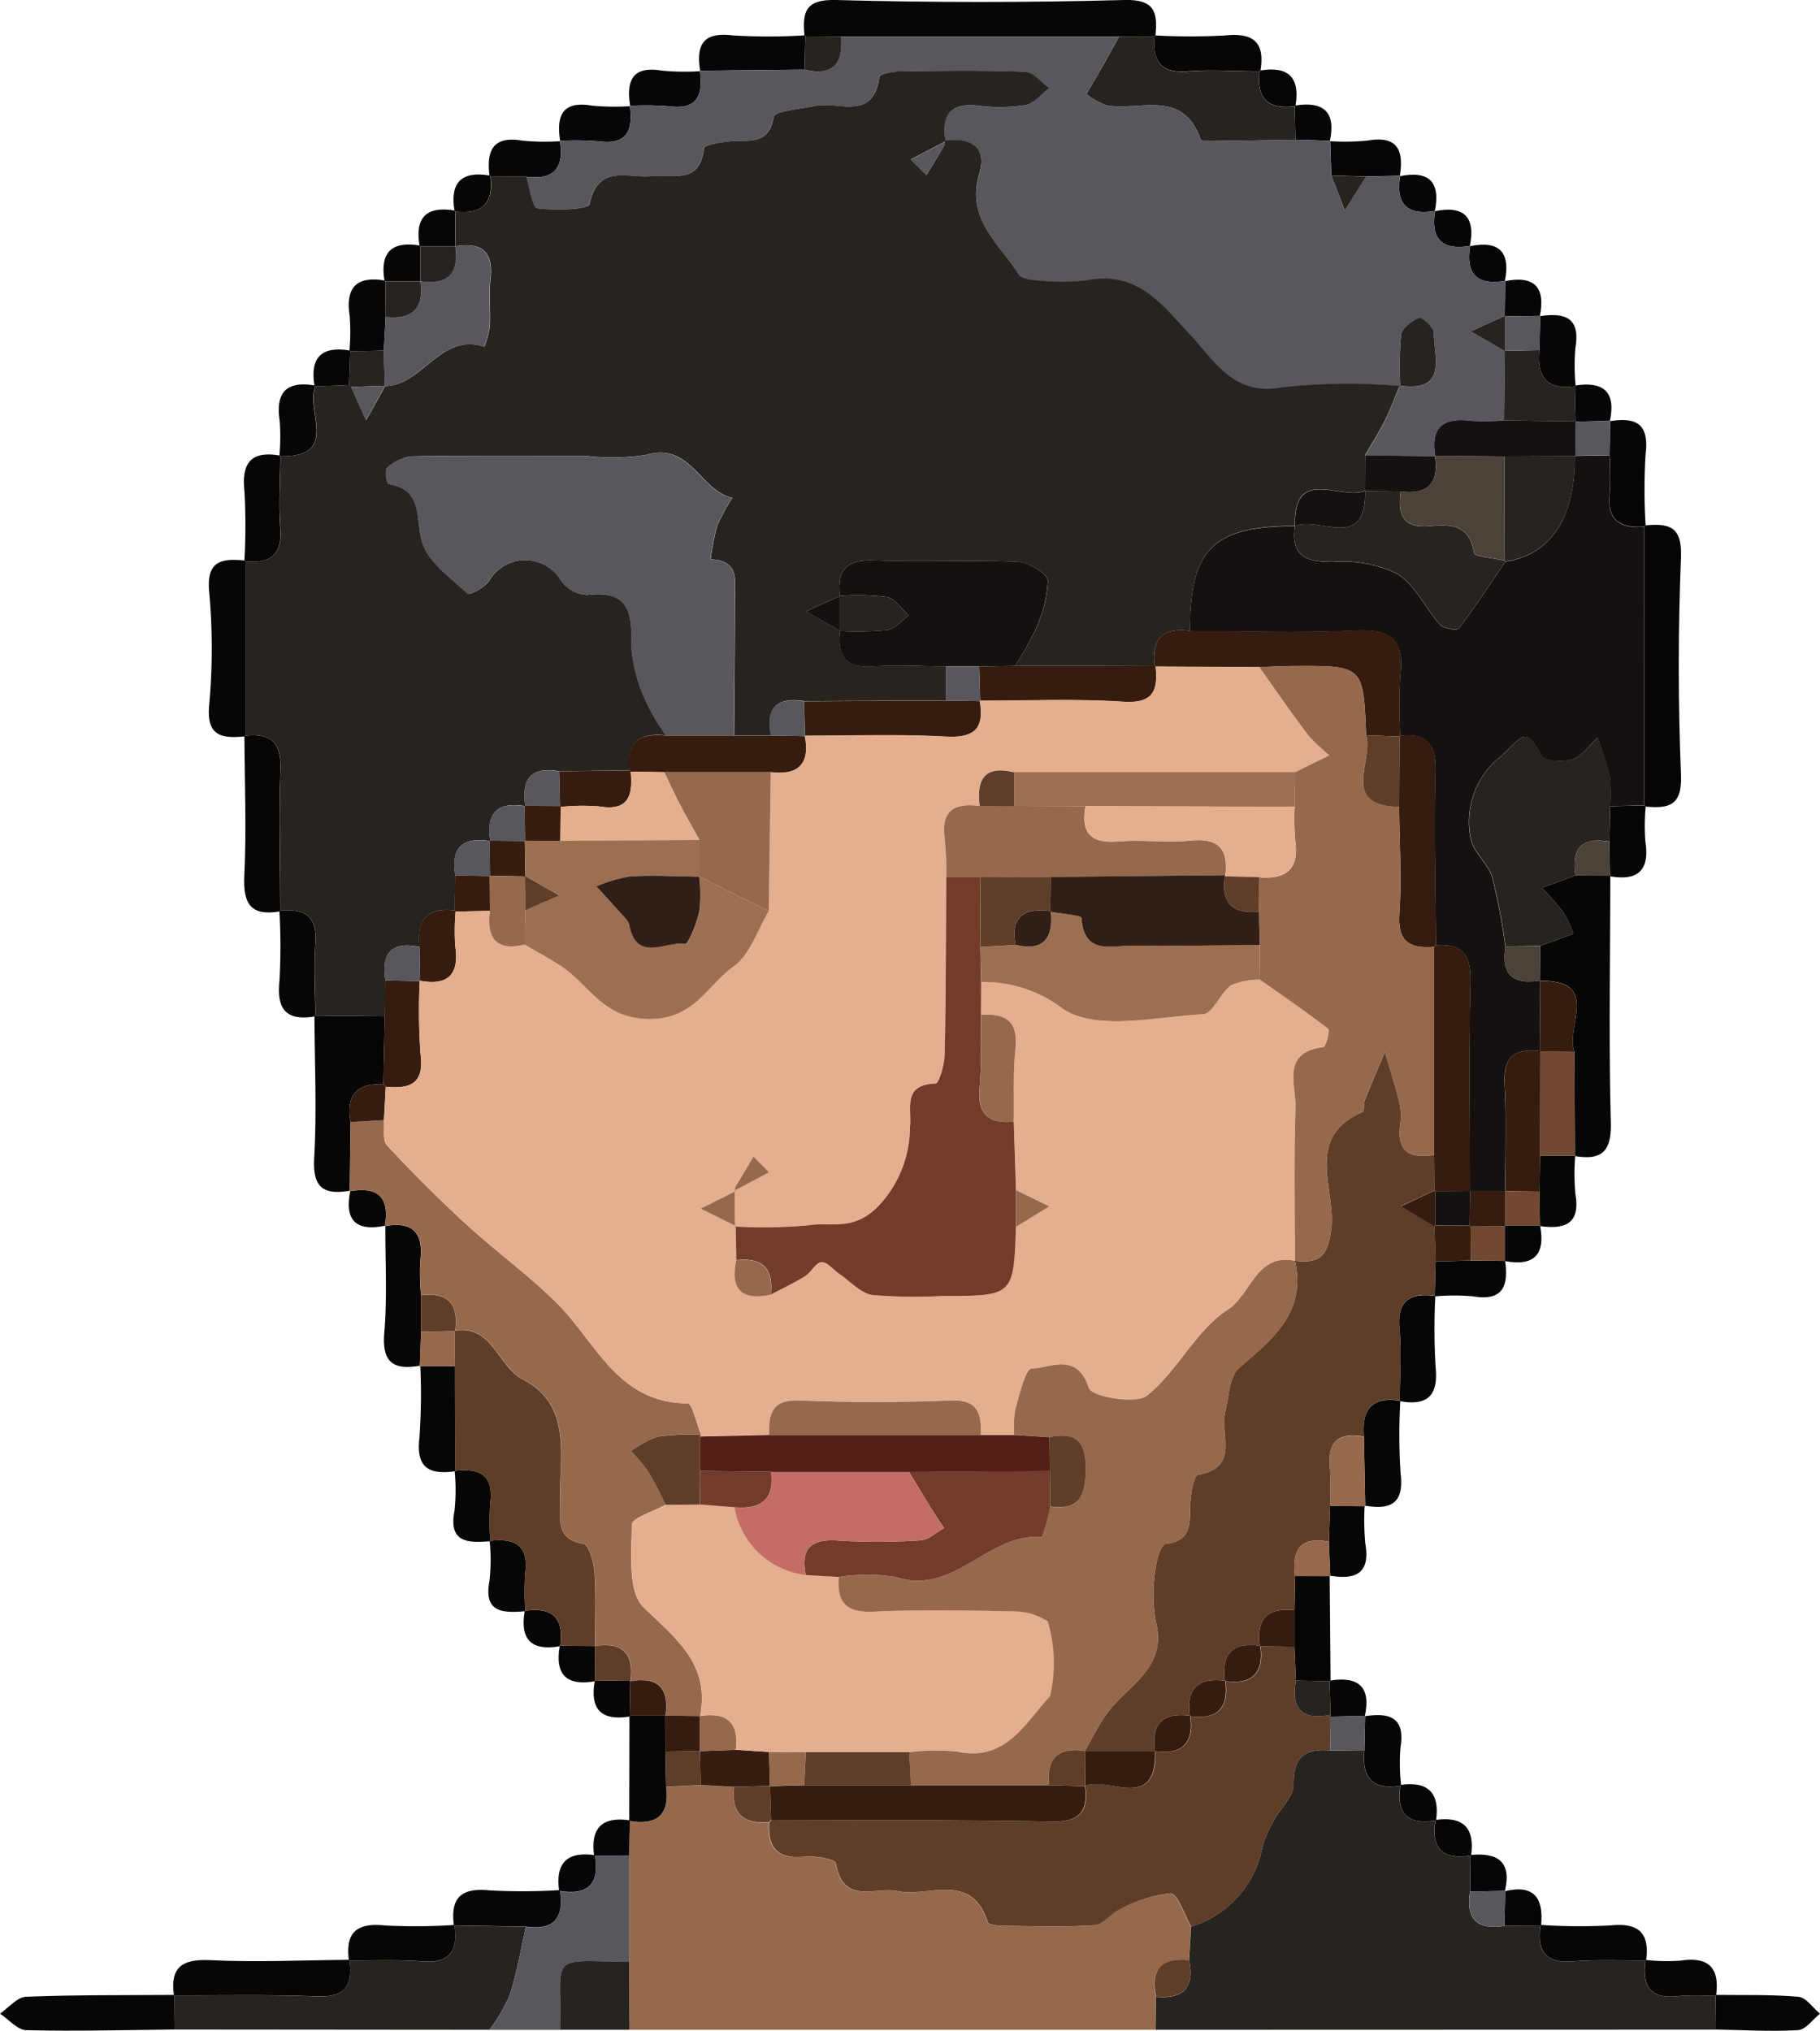 <svg xmlns="http://www.w3.org/2000/svg" xmlns:xlink="http://www.w3.org/1999/xlink" width="69.934" height="78.04" viewBox="0 0 69.934 78.04"><defs><clipPath id="a"><rect width="69.934" height="78.04" transform="translate(0 0)" fill="none"/></clipPath></defs><g transform="translate(0 0)"><g clip-path="url(#a)"><path d="M44.4,78H24.187l-.015-2.617V71.3q.015-.673.031-1.348l-.024.024c1.044.181,1.551-.217,1.414-1.311l1.33-.069,1.284.073c-.116,1.006.337,1.451,1.338,1.355-.075.984.319,1.43,1.359,1.323.406-.042,1.179.1,1.205.255.269,1.612,1.507.9,2.37,1.071,1.2.244,2.833-.766,3.466,1.19.033.1.4.138.615.141,1.169.014,2.341.055,3.5-.022.335-.022.623-.462.974-.612a5.217,5.217,0,0,1,1.937-.615c.268,0,.529.833.793,1.286l-.075,1.286c-1.058-.1-1.5.348-1.27,1.4q-.01.635-.022,1.269" fill="#96694d"/><path d="M45.693,75.323q.037-.644.076-1.286A3.957,3.957,0,0,0,48.435,71.3a4.077,4.077,0,0,1,.474-1.271c.253-.508.807-.988.8-1.478-.006-1.084.48-1.362,1.411-1.286l1.305-.01c-.109,1.053.307,1.561,1.409,1.357l-.02-.019q-.276,1.639,1.364,1.364l-.019-.02q-.276,1.641,1.364,1.365l-.019-.02q-.009.705-.017,1.409-.254,1.572,1.318,1.318l1.408-.017-.019-.02c-.137.947.132,1.485,1.229,1.4.937-.073,1.883-.027,2.825-.034l-.019-.02c-.135.938.122,1.512,1.219,1.394.492-.054.993-.022,1.49-.029l-.019-.02-.015,1.331L44.4,78q.012-.635.023-1.269c1.054.1,1.482-.36,1.269-1.4" fill="#27231f"/><path d="M18.806,78,6.716,77.99,6.7,76.66l-.019.019c1.836.007,3.673-.035,5.506.04,1.1.044,1.379-.448,1.238-1.4l-.019.019c.942.007,1.888-.038,2.825.035,1.1.085,1.367-.452,1.229-1.4l-.019.02,2.769.046c-.2.883-.354,1.782-.628,2.641A6.69,6.69,0,0,1,18.806,78" fill="#27231f"/><path d="M30.912,1.362C30.83.484,30.928-.031,32.113,0Q37.654.15,43.2,0c1.185-.032,1.283.483,1.2,1.361l-.034.034L43,1.408H32.316L30.945,1.4Z" fill="#050605"/><path d="M61.876,33.671c0,3.15-.062,6.3.021,9.45.029,1.12-.335,1.474-1.369,1.306l-.011-.011q-.01-2-.02-4c-.365-.946,1.053-2.761-1.327-2.726q.006-.67.011-1.342l1.279-.464a4.6,4.6,0,0,0-.375-.813,11.95,11.95,0,0,0-.835-.956l1.29-.473,1.32.009Z" fill="#050605"/><path d="M18.806,78a6.69,6.69,0,0,0,.777-1.318c.274-.859.425-1.758.628-2.641,1.107.157,1.469-.376,1.3-1.4l-.025.025q1.659.29,1.37-1.37l-.025.025,1.343-.017q0,2.042,0,4.083c-3.078-.013-2.634-.409-2.633,2.616H18.806" fill="#59575e"/><path d="M63.236,20.188c.879-.079,1.4.025,1.357,1.207-.113,2.8-.113,5.6,0,8.394.047,1.182-.478,1.286-1.357,1.207l-.047-.047V20.235Z" fill="#050605"/><path d="M13.461,45.753c-1,.178-1.458-.087-1.389-1.253.107-1.807.017-3.625.01-5.437l.034-.034,2.669.025q-.027,1.3-.055,2.607c-1.036-.048-1.451.442-1.259,1.457l-.033,2.658Z" fill="#050605"/><path d="M13.426,75.315c.141.956-.143,1.448-1.238,1.4-1.833-.075-3.671-.033-5.506-.039-.145-1.073.3-1.4,1.383-1.352,1.782.088,3.573,0,5.361-.013" fill="#050605"/><path d="M10.737,35.027c-1.091.179-1.4-.284-1.35-1.363.088-1.783.012-3.574.005-5.362l.034-.033c.955-.1,1.391.244,1.351,1.291-.068,1.809-.011,3.622-.006,5.434Z" fill="#050605"/><path d="M9.393,28.3c-.876.081-1.466-.008-1.356-1.2a23.983,23.983,0,0,0,0-4.362c-.11-1.193.479-1.283,1.356-1.2l.034.033v6.7Z" fill="#050605"/><path d="M6.7,76.66l.015,1.33c-1.9.019-3.805.07-5.706.025C.669,78.007.336,77.6,0,77.381c.331-.226.655-.636.994-.65,1.9-.076,3.8-.057,5.707-.071" fill="#050605"/><path d="M16.151,52.477c-1,.18-1.485-.091-1.385-1.257.117-1.365.036-2.747.041-4.122l-.024.023c1.082-.2,1.5.252,1.366,1.335a8.389,8.389,0,0,0,.031,1.314l0,1.4q-.024.663-.049,1.326Z" fill="#050605"/><path d="M21.539,78c0-3.024-.445-2.629,2.634-2.616L24.188,78H21.539" fill="#27231f"/><path d="M65.908,77.99q.008-.665.014-1.33c1.063.013,2.129-.02,3.184.072.293.025.553.423.828.649-.28.222-.551.616-.843.633-1.057.061-2.121-.006-3.183-.024" fill="#050605"/><path d="M44.4,1.362a24.129,24.129,0,0,0,2.676,0c1.083-.112,1.535.259,1.359,1.345l-.034.034c-.923,0-1.851-.07-2.768,0-1.052.082-1.356-.418-1.266-1.347Z" fill="#050605"/><path d="M51.093,60.548q.017,2.014.034,4.028l-.033.034-1.3-.031q-.027-.651-.055-1.3v-1.4q.012-.658.025-1.315l1.352,0Z" fill="#050605"/><path d="M25.594,68.662c.137,1.094-.371,1.492-1.415,1.31q0-2,.007-4.009l.037-.037,1.347,0-.007,0,.006,1.379q.012.678.025,1.357" fill="#050605"/><path d="M21.51,72.634c.17,1.026-.192,1.559-1.3,1.4l-2.769-.047c-.146-1.076.3-1.458,1.386-1.344a23.312,23.312,0,0,0,2.682-.012" fill="#050605"/><path d="M17.461,73.97c.137.947-.132,1.484-1.229,1.4-.937-.073-1.883-.028-2.825-.035-.143-1.067.291-1.459,1.38-1.345a22.312,22.312,0,0,0,2.674-.019" fill="#050605"/><path d="M63.252,75.335c-.942.007-1.888-.039-2.825.035-1.1.085-1.366-.453-1.229-1.4a22.524,22.524,0,0,0,2.674.02c1.088-.114,1.523.277,1.38,1.345" fill="#050605"/><path d="M12.083,39.062c-1.085.176-1.457-.276-1.345-1.359a24.129,24.129,0,0,0,0-2.676l.034-.034c.929-.089,1.429.215,1.347,1.267-.072.917-.007,1.845,0,2.768Z" fill="#050605"/><path d="M55.152,49.812a24.8,24.8,0,0,0,.009,2.686c.116,1.095-.266,1.536-1.354,1.349l-.019-.019c0-.93.074-1.865-.009-2.787-.1-1.084.422-1.354,1.354-1.248Z" fill="#050605"/><path d="M26.905,2.735c-.154-.968.065-1.516,1.239-1.376a22.035,22.035,0,0,0,2.768,0l.034.034q-.016.64-.031,1.282l-4.024.043Z" fill="#050605"/><path d="M17.472,56.537c-.99.142-1.494-.144-1.356-1.283a24,24,0,0,0,.035-2.776l-.023.023,1.353-.005q0,2.01.01,4.022Z" fill="#050605"/><path d="M53.807,53.847a22.56,22.56,0,0,0,.012,2.777c.142,1.18-.406,1.4-1.381,1.233l.023.024q-.027-1.335-.053-2.669c-.087-1.007.274-1.567,1.38-1.384Z" fill="#050605"/><path d="M9.392,21.537a24.129,24.129,0,0,0,0-2.676c-.112-1.083.259-1.535,1.345-1.359l.034.034c-.005.923-.07,1.851,0,2.768.082,1.052-.417,1.356-1.347,1.266Z" fill="#050605"/><path d="M61.859,16.185c.966-.153,1.516.062,1.376,1.237a21.819,21.819,0,0,0,0,2.766l-.047.047c-.931.077-1.45-.244-1.332-1.284a12.109,12.109,0,0,0-.006-1.463q.01-.659.022-1.317Z" fill="#050605"/><path d="M24.215,4.08c-.15-.958.055-1.564,1.229-1.365a9.236,9.236,0,0,0,1.461.02l-.014-.014c.126.919-.079,1.517-1.2,1.362A11.336,11.336,0,0,0,24.2,4.066Z" fill="#050605"/><path d="M21.525,5.425c-.15-.958.055-1.564,1.229-1.365a9.236,9.236,0,0,0,1.461.02L24.2,4.066c.126.919-.079,1.517-1.2,1.362a11.336,11.336,0,0,0-1.487-.017Z" fill="#050605"/><path d="M18.807,6.742c-.115-.954.13-1.533,1.267-1.338a8.993,8.993,0,0,0,1.451.021l-.014-.014c.176,1.034-.223,1.525-1.3,1.376L18.84,6.776Z" fill="#050605"/><path d="M13.428,13.467a8.171,8.171,0,0,0,.008-1.336c-.162-1.083.256-1.529,1.337-1.354l.033.034.012,1.371q-.034.645-.071,1.289l-1.286.03Z" fill="#050605"/><path d="M10.737,17.5a8.286,8.286,0,0,0,.009-1.336c-.163-1.083.255-1.529,1.336-1.354l.034.034c-.4.922.97,2.726-1.345,2.689Z" fill="#050605"/><path d="M53.838,68.61c-1.1.2-1.518-.3-1.408-1.357q.015-.658.028-1.318l-.013.014c.936-.139,1.564.027,1.367,1.213a7.641,7.641,0,0,0,.026,1.448" fill="#050605"/><path d="M57.837,48.462c.125.941-.072,1.552-1.236,1.353a8.344,8.344,0,0,0-1.449,0l-.019-.019q.017-.66.034-1.322l1.345-.034,1.314.014Z" fill="#050605"/><path d="M59.169,12.15c.936-.139,1.566.027,1.367,1.212a8.171,8.171,0,0,0,.006,1.45l-.034.034c-1.08.147-1.464-.382-1.354-1.392q.015-.66.029-1.318Z" fill="#050605"/><path d="M60.527,44.427a8.567,8.567,0,0,0,.008,1.451c.2,1.162-.408,1.366-1.353,1.239l-.011-.011q-.008-.657-.014-1.314.01-.693.022-1.385l1.337.009Z" fill="#050605"/><path d="M63.236,31a7.983,7.983,0,0,0-.012,1.338c.167,1.1-.275,1.521-1.349,1.337l-.016-.017q-.008-.656-.016-1.312.015-.682.031-1.366l1.315-.027Z" fill="#050605"/><path d="M52.438,57.857a9.528,9.528,0,0,0,.026,1.465c.2,1.181-.407,1.386-1.371,1.225l.023.023q-.027-.661-.053-1.324l.045-1.371,1.353.005Z" fill="#050605"/><path d="M51.1,5.425A9.117,9.117,0,0,0,52.56,5.4c1.174-.2,1.379.408,1.229,1.366l.014-.014-1.312.031-1.335-.042q-.021-.667-.043-1.334Z" fill="#050605"/><path d="M20.162,61.917c-.851.068-1.592.054-1.351-1.181a7.679,7.679,0,0,0,.006-1.509l.019-.019c.912-.1,1.483.143,1.347,1.227a11.334,11.334,0,0,0,0,1.463Z" fill="#050605"/><path d="M65.942,76.68c-.5.007-1-.024-1.49.029-1.1.118-1.354-.456-1.219-1.393a7.456,7.456,0,0,0,1.334.027c1.088-.166,1.517.274,1.375,1.337" fill="#050605"/><path d="M18.817,59.227c-.851.068-1.592.054-1.351-1.181a7.757,7.757,0,0,0,.006-1.509l.019-.019c.912-.1,1.483.143,1.347,1.227a11.158,11.158,0,0,0,0,1.463Z" fill="#050605"/><path d="M14.807,47.1q-1.7.355-1.345-1.345l-.023.023q1.641-.3,1.345,1.345Z" fill="#050605"/><path d="M59.182,47.117q.306,1.651-1.345,1.345l-.011-.011,0-1.348,1.348,0Z" fill="#050605"/><path d="M57.824,10.805q1.686-.342,1.345,1.345l.014-.014-1.363.018.018-1.363Z" fill="#050605"/><path d="M12.082,14.812q-.263-1.608,1.345-1.345l.034.033-.048,1.3-1.3.046Z" fill="#050605"/><path d="M60.542,14.812c1.089-.166,1.558.263,1.317,1.373l.014-.014-1.331.034-.033-1.359Z" fill="#050605"/><path d="M56.479,9.46q1.686-.342,1.345,1.345l.014-.014q-1.625.28-1.345-1.345Z" fill="#050605"/><path d="M21.507,63.262q-1.629.285-1.345-1.345l.019-.019q1.577-.231,1.345,1.345Z" fill="#050605"/><path d="M22.852,64.607q-1.629.285-1.345-1.345l.019-.019,1.335.011h0q.006.668.011,1.335Z" fill="#050605"/><path d="M24.186,65.963c-1.083.176-1.521-.283-1.334-1.356l.019-.019,1.358-.018-.03.039.024,1.317Z" fill="#050605"/><path d="M51.127,64.576c1.09-.166,1.558.263,1.317,1.373l.014-.014-1.354.032.024-.071q-.018-.644-.034-1.286Z" fill="#050605"/><path d="M48.437,2.707q1.608-.262,1.345,1.345l-.033.034q-1.543.2-1.345-1.345Z" fill="#050605"/><path d="M49.782,4.052c1.089-.166,1.558.263,1.317,1.373l.014-.014-1.334-.043-.03-1.282Z" fill="#050605"/><path d="M55.182,69.955q-1.642.277-1.364-1.364,1.588-.225,1.364,1.364" fill="#050605"/><path d="M24.173,71.3l-1.343.017c-.149-1.065.3-1.527,1.373-1.365l-.03,1.348" fill="#050605"/><path d="M56.528,71.3q-1.644.277-1.365-1.364,1.589-.225,1.365,1.364" fill="#050605"/><path d="M22.855,71.289q.29,1.659-1.37,1.37-.227-1.6,1.37-1.37" fill="#050605"/><path d="M56.491,72.689q.009-.7.017-1.408c1.037-.1,1.59.256,1.316,1.393l.014-.014-1.347.029" fill="#050605"/><path d="M17.462,8.087Q17.2,6.477,18.807,6.742l.033.034q.2,1.542-1.345,1.345Z" fill="#050605"/><path d="M59.217,73.99l-1.408.017q.014-.674.029-1.347l-.014.014c1.137-.273,1.495.278,1.393,1.316" fill="#050605"/><path d="M53.789,6.77q1.686-.34,1.345,1.345l.014-.014q-1.625.281-1.345-1.345Z" fill="#050605"/><path d="M16.118,9.432q-.266-1.609,1.344-1.345l.033.034q0,.672,0,1.345l0,0-1.347,0Z" fill="#050605"/><path d="M55.134,8.115q1.686-.34,1.345,1.345l.014-.014q-1.625.281-1.345-1.345Z" fill="#050605"/><path d="M14.772,10.777q-.263-1.608,1.345-1.345l.034.033,0,1.346,0,0-1.345,0Z" fill="#050605"/><path d="M49.739,63.277q.027.651.055,1.3c-.194,1.086.233,1.543,1.334,1.317l-.023.071q.009.648.019,1.3c-.93-.077-1.417.2-1.411,1.286,0,.489-.551.969-.8,1.478a4.106,4.106,0,0,0-.474,1.27,3.955,3.955,0,0,1-2.666,2.74c-.264-.454-.525-1.284-.793-1.286a5.217,5.217,0,0,0-1.937.615c-.352.15-.639.59-.974.612-1.164.077-2.336.036-3.5.022-.214,0-.582-.037-.616-.141-.632-1.957-2.266-.946-3.466-1.19-.862-.175-2.1.541-2.369-1.071-.026-.155-.8-.3-1.2-.256-1.04.108-1.435-.339-1.359-1.323l.085-.087c3.6.015,7.194,0,10.789.064,1.065.019,1.4-.4,1.266-1.371.941-.37,2.753,1.013,2.7-1.346l-.013.014q1.578.219,1.358-1.359l-.014.014q1.579.221,1.359-1.359l-.014.014q1.58.221,1.359-1.359l-.014.014,1.329.019" fill="#5f3e29"/><path d="M28.207,68.665l-1.284-.072L26.9,67.285l-.007.007,1.381-.05,1.278.083q.016.656.032,1.311l.007-.007-1.383.036" fill="#351c0e"/><path d="M26.9,67.285l.024,1.308-1.329.069q-.012-.678-.026-1.357l1.331-.02" fill="#5f3e29"/><path d="M28.207,68.665l1.383-.036q.02.653.041,1.3l-.085.087c-1,.1-1.454-.349-1.339-1.355" fill="#5f3e29"/><path d="M45.693,75.323c.213,1.044-.215,1.507-1.269,1.4-.227-1.056.212-1.509,1.269-1.4" fill="#5f3e29"/><path d="M51.124,67.263q-.01-.648-.02-1.3l1.354-.031q-.013.659-.028,1.318l-1.306.01" fill="#59575e"/><path d="M57.838,72.66q-.015.673-.029,1.347-1.572.253-1.318-1.318l1.347-.029" fill="#59575e"/><path d="M55.148,8.1q-.281,1.625,1.345,1.345-.281,1.625,1.345,1.345l-.018,1.363.02-.021-1.328.6,1.331.766-.019-.018-.03,2.675a9.659,9.659,0,0,1-1.306.012c-1.072-.132-1.525.29-1.335,1.366L52.458,17.5c.256-.444.533-.876.76-1.334.216-.433.381-.892.567-1.34,1.877.262,1.3-1.118,1.312-2.038,0-.2-.461-.612-.57-.569-.281.11-.648.4-.687.654a13.258,13.258,0,0,0-.032,1.975,23.472,23.472,0,0,0-4.526.048c-1.842.364-2.6-1.01-3.457-1.926-1.165-1.25-2.077-2.565-4.068-2.186a7.744,7.744,0,0,1-1.845,0c-.264-.014-.654-.054-.762-.224C38.4,9.372,37.107,8.42,37.632,6.677c.318-1.056-.37-1.384-1.331-1.271l.023.022c-.15-.971.151-1.494,1.248-1.368a6.4,6.4,0,0,0,1.834-.02c.331-.061.607-.426.908-.654-.31-.219-.613-.614-.932-.627-1.615-.064-3.235-.038-4.852-.018-.261,0-.732.111-.747.22-.24,1.727-1.581.918-2.479,1.114-.555.122-1.542.193-1.582.42-.195,1.107-.95.874-1.642.934-.366.031-1.023.142-1.037.273-.155,1.419-1.209.976-2.021,1.065-.885.1-2.051-.49-2.377,1.083-.041.2-1.327.245-2.009.154-.192-.025-.286-.791-.424-1.217,1.076.149,1.475-.342,1.3-1.376A11.336,11.336,0,0,1,23,5.428c1.125.155,1.329-.443,1.2-1.362a11.336,11.336,0,0,1,1.487.017c1.125.155,1.329-.443,1.2-1.362l4.024-.043c1.083.256,1.5-.227,1.4-1.27H43c-.249.446-.5.893-.747,1.337-.166.292-.34.581-.51.871a2.756,2.756,0,0,0,.784.436c1.273.22,2.916-.645,3.6,1.291.038.106.525.073.8.071.95-.007,1.9-.029,2.849-.045l1.334.043q.022.668.043,1.334.261.669.52,1.337l.815-1.295L53.8,6.756Q53.523,8.381,55.148,8.1" fill="#59575e"/><path d="M49.779,5.368c-.95.016-1.9.038-2.849.045-.278,0-.765.036-.8-.071-.686-1.936-2.329-1.071-3.6-1.291a2.732,2.732,0,0,1-.784-.436c.17-.29.344-.578.51-.871.251-.444.5-.891.747-1.336L44.369,1.4c-.09.93.214,1.429,1.266,1.347.917-.071,1.845-.007,2.769,0q-.2,1.542,1.344,1.345.016.641.031,1.282" fill="#27231f"/><path d="M32.317,1.408c.095,1.043-.318,1.527-1.4,1.27l.03-1.282,1.371.012" fill="#27231f"/><path d="M61.874,30.976q-.015.684-.031,1.366c-1.058-.189-1.472.266-1.3,1.3l-1.291.474a11.742,11.742,0,0,1,.835.955,4.527,4.527,0,0,1,.375.813l-1.279.464-1.333.022a23.991,23.991,0,0,0-.5-2.642c-.158-.536-.722-.966-.831-1.5a3.19,3.19,0,0,1,1.2-3.2c.817-.774.927-1.134,1.527.013.11.21.832.256,1.189.136s.644-.543.959-.834a13.273,13.273,0,0,1,.461,1.46,6.33,6.33,0,0,1,.022,1.17" fill="#27231f"/><path d="M60.516,44.416l-1.337-.009.009-4.012,0,0,1.312.022q.009,2,.019,4" fill="#714930"/><path d="M60.5,40.42,59.185,40.4q-.006-1.359-.014-2.717v.013c2.38-.035.962,1.78,1.327,2.726" fill="#351c0e"/><path d="M60.54,33.646c-.169-1.038.245-1.493,1.3-1.3q.008.656.016,1.312l-1.319-.009" fill="#4b423a"/><path d="M57.848,36.373l1.333-.022q-.006.672-.011,1.343v-.013c-1.042.173-1.505-.241-1.323-1.308" fill="#4b423a"/><path d="M57.848,36.373c-.182,1.067.281,1.481,1.323,1.308,0,.9.01,1.812.014,2.716l0,0c-.953-.123-1.43.189-1.373,1.256.074,1.371.021,2.749.023,4.124l0,0-1.354,0c0-2.69-.041-5.379.022-8.067.023-1.02-.319-1.465-1.328-1.385-.013-2.235-.074-4.473-.017-6.707.026-1.037-.349-1.447-1.349-1.345a19.411,19.411,0,0,1,0-2.351c.157-1.349-.378-1.755-1.7-1.693-2.124.1-4.257.024-6.385.023,0-3.148.876-4.028,4.035-4.033-.174,1.165.439,1.383,1.461,1.377a4.862,4.862,0,0,1,2.458.448c.691.418,1.078,1.32,1.654,1.961.138.154.655.235.726.141.631-.827,1.2-1.7,1.787-2.562,1.746-.262,2.679-1.68,2.666-4.047l.018-.018,1.317-.023a11.909,11.909,0,0,1,.006,1.463c-.117,1.041.4,1.361,1.332,1.284V30.949l-1.315.026a6.147,6.147,0,0,0-.022-1.169,12.99,12.99,0,0,0-.46-1.46c-.316.29-.588.71-.959.834s-1.08.073-1.189-.136c-.6-1.147-.71-.787-1.528-.013a3.19,3.19,0,0,0-1.2,3.2c.108.534.672.964.831,1.5a24.226,24.226,0,0,1,.5,2.642" fill="#151110"/><path d="M49.764,20.21c-3.159.005-4.039.885-4.035,4.033-1.027-.146-1.485.294-1.367,1.327L39,25.588a10.459,10.459,0,0,0,.782-1.377,4.856,4.856,0,0,0,.482-1.9c-.014-.27-.741-.7-1.159-.722-1.838-.08-3.684.015-5.523-.054-1.052-.04-1.432.372-1.3,1.365l-1.31.59,1.31.752c-.116.955.208,1.44,1.267,1.362.928-.068,1.866,0,2.8,0q0,.656,0,1.312l-5.437.025c-1.048-.166-1.5.246-1.282,1.316H28.209c.011-1.732.028-3.463.031-5.194,0-.7.2-1.535-.931-1.567a8.493,8.493,0,0,1,.248-1.282,7.256,7.256,0,0,1,.586-1.084c-1.236-.263-1.613-2.16-3.314-1.651a8.455,8.455,0,0,1-2.335.036c-2.234,0-4.469-.017-6.7.022a1.729,1.729,0,0,0-.93.458c-.088.072,0,.584.068.6,1.385.247,1.01,1.36,1.293,2.248.247.773,1.1,1.366,1.752,1.972.069.065.651-.242.82-.493a1.6,1.6,0,0,1,2.758-.018,1.335,1.335,0,0,0,1,.559c1.522-.193,1.747.568,1.7,1.854a6.047,6.047,0,0,0,.547,2.191,8.359,8.359,0,0,0,.793,1.353c-1.009-.119-1.541.259-1.4,1.341l-2.7.032c-1.091-.189-1.474.309-1.308,1.343q-1.615-.27-1.345,1.346c-1.041-.17-1.53.225-1.346,1.312l-.027,1.351c-1.073-.136-1.461.387-1.344,1.4-1.071-.221-1.483.234-1.317,1.282q-.008.693-.017,1.385l-2.67-.025c0-.923-.069-1.851,0-2.768.083-1.052-.417-1.356-1.347-1.267,0-1.811-.061-3.625.007-5.433.039-1.048-.4-1.389-1.352-1.292v-6.7c.93.089,1.43-.214,1.348-1.267-.072-.917-.007-1.845,0-2.768,2.316.037.948-1.768,1.345-2.69l1.3-.046.071.069q.286.643.575,1.285l.744-1.332-.019.019c1.465-.022,2.125-2.073,3.821-1.514a3.721,3.721,0,0,0,.209-.774c.032-.609-.043-1.226.025-1.831.12-1.069-.355-1.419-1.346-1.256q0-.671,0-1.345,1.543.2,1.345-1.345l1.371.012c.139.427.232,1.192.424,1.218.682.09,1.968.047,2.01-.154.326-1.575,1.492-.985,2.376-1.083.812-.09,1.866.352,2.021-1.066.014-.131.671-.242,1.037-.273.693-.06,1.448.174,1.643-.935.04-.225,1.026-.3,1.582-.418.9-.2,2.238.612,2.478-1.115.015-.108.487-.217.747-.219,1.618-.021,3.237-.047,4.853.017.318.013.621.408.931.627-.3.228-.576.593-.908.653a6.364,6.364,0,0,1-1.834.022c-1.1-.126-1.4.4-1.248,1.367l-1.33.7.6.6c.236-.388.475-.776.7-1.167.024-.04,0-.108,0-.161.96-.114,1.648.213,1.33,1.27-.525,1.744.766,2.695,1.518,3.881.108.171.5.212.762.226a7.743,7.743,0,0,0,1.845-.005c1.991-.379,2.9.936,4.068,2.186.854.917,1.615,2.29,3.457,1.925a23.474,23.474,0,0,1,4.526-.047l-.022-.022c-.187.448-.351.907-.567,1.34-.228.457-.505.89-.761,1.334q0,.687-.008,1.374l0,0c-.927.392-2.746-1-2.694,1.349Z" fill="#27231f"/><path d="M14.783,47.121q.3-1.641-1.345-1.345.017-1.329.034-2.659l1.281-.075c.033.332-.061.783.12.977.977,1.05,1.995,2.067,3.053,3.036,1.129,1.034,2.381,1.939,3.465,3.014,1.513,1.5,2.337,3.851,5.032,3.858.172,0,.343.783.514,1.2a10.5,10.5,0,0,0-1.669.077,3.872,3.872,0,0,0-1.022.554,7.046,7.046,0,0,1,.648.772c.257.413.46.861.687,1.293-.455.256-1.3.507-1.3.767-.012,1.088-.166,2.587.455,3.184C26,62.99,27.286,63.96,26.9,65.945l-1.332-.019.007,0c.15-1.071-.3-1.516-1.371-1.32l.03-.039c.133-1.051-.333-1.48-1.369-1.317h0c0-.945.041-1.891-.019-2.832-.025-.388-.216-1.06-.416-1.093-1.083-.18-.9-.944-.909-1.645-.035-1.7.5-3.674-1.417-4.67-1-.518-1.157-2.119-2.627-1.877l.015.015c.147-1.012-.254-1.505-1.308-1.382a8.384,8.384,0,0,1-.031-1.314c.138-1.083-.284-1.531-1.366-1.335" fill="#96694d"/><path d="M14.785,39.053l.018-1.385c.446.013.893.023,1.34.034l-.014-.014a23.155,23.155,0,0,0,.032,2.839c.147,1.153-.438,1.317-1.339,1.234l-.092-.1q.027-1.3.055-2.607" fill="#351c0e"/><path d="M14.753,43.042l-1.281.075c-.193-1.014.222-1.5,1.258-1.456l.092.1-.069,1.28" fill="#351c0e"/><path d="M16.181,49.77c1.053-.124,1.455.369,1.308,1.382l-1.311.023,0-1.4" fill="#5f3e29"/><path d="M16.177,51.175l1.311-.023-.015-.015q0,.679.008,1.358l-1.353.006q.024-.663.049-1.326" fill="#96694d"/><path d="M51.108,57.875l-.045,1.371c-1.1-.222-1.43.323-1.3,1.319l-.024,1.315c-1.048-.124-1.477.348-1.329,1.378l.013-.014q-1.578-.22-1.358,1.359l.013-.014q-1.578-.22-1.358,1.359l.013-.014q-1.578-.22-1.358,1.359l.013-.014-2.7,0c.261-.453.495-.924.788-1.356.77-1.138,2.417-1.772,1.932-3.629a5.975,5.975,0,0,1-.007-2c.032-.343.214-.94.384-.961,1.106-.135.9-.923.955-1.628.029-.363.136-1,.295-1.03,1.61-.291.837-1.543,1.042-2.4.143-.593.155-1.387.543-1.72,1.291-1.11,2.586-2.128,2.137-4.11h0c.979.138,1.287-.224,1.4-1.266.168-1.511-1.052-3.473,1.194-4.448.083-.036.035-.323.1-.474.245-.616.508-1.226.765-1.838.195.672.41,1.339.573,2.018a2.444,2.444,0,0,1,.007.832c-.117,1.039.442,1.255,1.314,1.111q.008.679.016,1.361l-1.294.609,1.294.773q.021.67.044,1.341-.017.661-.034,1.322c-.932-.106-1.45.163-1.354,1.248.083.922.012,1.857.009,2.787-1.106-.183-1.467.377-1.38,1.384-.974-.179-1.417.192-1.31,1.21a13.8,13.8,0,0,1,.01,1.453" fill="#5f3e29"/><path d="M48.41,63.258c-.148-1.03.281-1.5,1.329-1.378v1.4l-1.329-.019" fill="#351c0e"/><path d="M51.128,65.895c-1.1.226-1.528-.231-1.334-1.317l1.3.031q.016.644.034,1.286" fill="#27231f"/><path d="M49.763,60.565c-.131-1,.195-1.541,1.3-1.318q.027.661.053,1.324l-1.353-.006" fill="#96694d"/><path d="M24.2,64.609c1.069-.195,1.521.249,1.372,1.32l-1.348,0L24.2,64.609" fill="#351c0e"/><path d="M25.563,65.926l1.332.019h0l0,1.348.008-.007-1.331.02q0-.69-.005-1.379" fill="#351c0e"/><path d="M17.481,52.495q0-.679-.008-1.358C18.943,50.9,19.1,52.5,20.1,53.014c1.914,1,1.382,2.97,1.417,4.67.015.7-.174,1.465.909,1.644.2.034.391.706.416,1.094.06.94.019,1.887.019,2.831l-1.335-.01q.231-1.578-1.345-1.345a11.157,11.157,0,0,1,0-1.463c.136-1.084-.435-1.328-1.347-1.227a11.158,11.158,0,0,1,0-1.463c.136-1.084-.435-1.327-1.347-1.227q0-2.012-.01-4.023" fill="#5f3e29"/><path d="M51.108,57.875a13.8,13.8,0,0,0-.01-1.453c-.107-1.018.336-1.389,1.31-1.21q.027,1.333.053,2.669l-1.353-.006" fill="#96694d"/><path d="M61.851,17.488l-1.317.023q.009-.66.019-1.318l-.011.012,1.331-.034q-.01.659-.022,1.317" fill="#59575e"/><path d="M17.493,9.466c.991-.163,1.466.186,1.346,1.256-.068.6.007,1.222-.025,1.831a3.729,3.729,0,0,1-.209.773c-1.7-.56-2.356,1.493-3.821,1.515q-.02-.685-.038-1.37.036-.643.071-1.289c1.031.111,1.488-.335,1.334-1.374l0,0q1.575.227,1.349-1.348Z" fill="#59575e"/><path d="M16.151,10.808c.155,1.039-.3,1.485-1.333,1.374l-.012-1.371,1.345,0" fill="#27231f"/><path d="M14.747,13.471q.02.684.038,1.369l.019-.019-1.319.047-.071-.069q.023-.649.047-1.3l1.286-.029" fill="#27231f"/><path d="M55.167,48.472q-.022-.67-.044-1.341l.029-.029,1.32-.005.033.034q0,.653.008,1.306l-1.346.035" fill="#351c0e"/><path d="M56.513,48.437q0-.653-.008-1.307l1.334-.011-.016-.016,0,1.348-1.313-.014" fill="#714930"/><path d="M57.793,16.156q.015-1.338.031-2.676l1.33-.026c-.111,1.011.274,1.54,1.354,1.392l.033,1.359.011-.012-2.759-.037" fill="#27231f"/><path d="M59.154,13.454l-1.33.026.018.019q0-.682,0-1.365l-.02.02,1.363-.018q-.015.66-.029,1.318" fill="#59575e"/><path d="M57.838,45.775c0-1.375.051-2.753-.023-4.125-.057-1.067.419-1.379,1.373-1.255q0,2.005-.008,4.012-.012.693-.023,1.385l-1.319-.017" fill="#351c0e"/><path d="M57.838,45.775l1.319.017c0,.439.01.876.014,1.314l-1.348,0,.016.015q0-.672,0-1.345l0,0" fill="#714930"/><path d="M52.491,6.788l-.815,1.294-.52-1.336,1.335.042" fill="#27231f"/><path d="M22.86,63.253c1.036-.163,1.5.266,1.369,1.318l-1.358.017q-.006-.667-.011-1.335" fill="#5f3e29"/><path d="M17.5,9.463q.226,1.575-1.348,1.348l0-1.345,1.345,0" fill="#27231f"/><path d="M29.631,69.933q-.021-.652-.041-1.3l-.006.007L30.9,68.6h9.415l1.387.04-.013-.012c.129.966-.2,1.39-1.266,1.37-3.595-.067-7.192-.049-10.789-.063" fill="#351c0e"/><path d="M41.688,67.282l2.7,0c.05,2.358-1.763.976-2.7,1.346l.013.012Q41.693,67.959,41.688,67.282Z" fill="#351c0e"/><path d="M47.065,64.6q-.22-1.578,1.358-1.358.22,1.578-1.358,1.358" fill="#351c0e"/><path d="M45.72,65.948q-.22-1.578,1.358-1.358.22,1.578-1.358,1.358" fill="#351c0e"/><path d="M44.375,67.293q-.22-1.578,1.358-1.358.22,1.578-1.358,1.358" fill="#351c0e"/><path d="M26.9,65.945c.391-1.985-.9-2.955-2.157-4.168-.62-.6-.467-2.1-.454-3.184,0-.261.842-.512,1.3-.767l1.313-.01,1.329.106a3.159,3.159,0,0,0,2.743,2.6l1.275.071c-.088.979.273,1.385,1.334,1.334,1.839-.088,3.685-.045,5.527-.007a2.433,2.433,0,0,1,1.162.38,5.591,5.591,0,0,1,.085,2.878c-.977,1.05-1.694,2.522-3.574,2.126a8.133,8.133,0,0,0-1.836.025H30.961l-1.41-.008-1.278-.083c.131-1.061-.357-1.463-1.379-1.3Z" fill="#e5ae8e"/><path d="M26.894,65.944c1.022-.165,1.51.237,1.379,1.3l-1.381.05q0-.673,0-1.348" fill="#96694d"/><path d="M29.551,67.325l1.41.007q-.031.633-.064,1.266l-1.314.037q-.015-.654-.032-1.31" fill="#96694d"/><path d="M57.793,16.156l2.759.037q-.009.658-.019,1.318l-.018.018-2.708.012-2.672-.024.018.017c-.19-1.076.262-1.5,1.335-1.366a9.644,9.644,0,0,0,1.305-.012" fill="#151110"/><path d="M52.45,18.869q0-.687.008-1.374l2.695.039-.017-.018c.169,1.04-.258,1.507-1.315,1.369l-1.371-.016" fill="#151110"/><path d="M53.808,14.844a13.258,13.258,0,0,1,.032-1.975c.039-.26.406-.545.687-.654.11-.043.573.368.57.568-.014.921.565,2.3-1.311,2.039l.022.022" fill="#27231f"/><path d="M57.84,12.134q0,.682,0,1.365l-1.33-.766,1.328-.6" fill="#27231f"/><path d="M52.45,18.869l1.37.016c-.111.84.054,1.428,1.1,1.333.792-.072,1.546-.078,1.717,1.026.024.156.765.2,1.175.3l.035.036c-.587.86-1.157,1.734-1.787,2.562-.071.093-.588.013-.726-.141-.576-.642-.963-1.544-1.654-1.963a4.885,4.885,0,0,0-2.459-.447c-1.021.007-1.634-.211-1.46-1.377l0,0c.927-.392,2.746,1,2.694-1.349Z" fill="#27231f"/><path d="M44.362,25.57c-.118-1.033.34-1.473,1.366-1.327,2.129,0,4.261.077,6.386-.023,1.321-.062,1.856.344,1.7,1.693a19.209,19.209,0,0,0,0,2.351l-.036.036-1.284-.046c-.107-2.673-.107-2.675-2.783-2.66-.442,0-.883.028-1.325.043l-3.979-.02Z" fill="#351c0e"/><path d="M55.123,45.748q-.008-.68-.016-1.36,0-4,0-8l.07-.068c1.01-.081,1.352.365,1.328,1.384-.062,2.688-.021,5.378-.022,8.067l0,0-1.336.011Z" fill="#351c0e"/><path d="M53.814,28.264c1-.1,1.375.308,1.348,1.345-.056,2.234,0,4.472.017,6.707l-.07.068c-.919.077-1.413-.175-1.337-1.268.094-1.363,0-2.739-.009-4.109l.015-2.707Z" fill="#351c0e"/><path d="M57.808,17.54l2.708-.012c.013,2.367-.921,3.784-2.666,4.048l-.035-.036q0-2-.007-4" fill="#27231f"/><path d="M57.84,45.773q0,.674,0,1.346l-1.334.011-.033-.033q.009-.665.016-1.331l0,0,1.354,0" fill="#351c0e"/><path d="M25.586,28.264a8.424,8.424,0,0,1-.793-1.352,6.05,6.05,0,0,1-.546-2.192c.051-1.286-.174-2.046-1.7-1.853a1.335,1.335,0,0,1-1-.56,1.6,1.6,0,0,0-2.758.018c-.169.252-.751.558-.82.494-.649-.607-1.506-1.2-1.752-1.972-.284-.888.091-2-1.294-2.249-.063-.011-.156-.524-.067-.6a1.733,1.733,0,0,1,.929-.458c2.234-.038,4.468-.021,6.7-.022a8.494,8.494,0,0,0,2.335-.035c1.7-.51,2.079,1.388,3.314,1.651a7.2,7.2,0,0,0-.586,1.083,8.5,8.5,0,0,0-.247,1.283c1.134.032.932.868.93,1.567,0,1.731-.019,3.462-.031,5.193H25.586" fill="#59575e"/><path d="M32.279,22.9c-.128-.994.252-1.4,1.3-1.366,1.839.069,3.684-.025,5.523.054.417.018,1.145.452,1.158.723a4.847,4.847,0,0,1-.482,1.9A10.555,10.555,0,0,1,39,25.588l-1.374.021-1.282,0c-.934-.006-1.871-.072-2.8,0-1.059.077-1.383-.408-1.267-1.362l0,0a12.354,12.354,0,0,0,1.807-.034c.3-.046.561-.363.839-.558-.278-.249-.526-.651-.842-.715a9.257,9.257,0,0,0-1.8-.041Z" fill="#151110"/><path d="M25.586,28.264h4.035l1.317.024-.014-.014q.313,1.6-1.306,1.4h-4.1l-1.29-.02-.045-.047c-.142-1.081.391-1.459,1.4-1.341" fill="#351c0e"/><path d="M30.9,26.948l5.436-.025,1.323.02-.014-.014c.182,1.034-.167,1.442-1.291,1.38-1.807-.1-3.622-.032-5.434-.035l.014.014q-.016-.671-.034-1.34" fill="#351c0e"/><path d="M37.626,25.609,39,25.588l5.362-.018.044.047c.091.906-.076,1.427-1.231,1.351-1.835-.12-3.684-.036-5.527-.039l.014.014-.036-1.334" fill="#351c0e"/><path d="M16.119,36.386c-.117-1.01.272-1.533,1.345-1.4l.043.043a8.473,8.473,0,0,0-.013,1.332c.158,1.1-.287,1.525-1.365,1.325l.014.013-.024-1.316" fill="#351c0e"/><path d="M21.489,29.638l2.7-.032.045.046c.083.888-.056,1.533-1.215,1.336a7.882,7.882,0,0,0-1.5.023l-.033-1.373" fill="#351c0e"/><path d="M52.454,18.865c.053,2.349-1.767.957-2.694,1.35-.052-2.348,1.767-.958,2.694-1.35" fill="#151110"/><path d="M13.484,14.869l1.319-.047-.744,1.331q-.286-.642-.575-1.284" fill="#59575e"/><path d="M32.279,24.245l-1.31-.753,1.31-.589,0,0v1.348Z" fill="#151110"/><path d="M37.626,25.609l.036,1.334-1.322-.02q0-.657,0-1.312l1.282,0" fill="#59575e"/><path d="M30.9,26.948q.017.671.034,1.34l-1.317-.024c-.22-1.07.235-1.482,1.283-1.316" fill="#59575e"/><path d="M21.489,29.638l.033,1.373.022-.035-1.382-.014.019.019c-.166-1.034.217-1.533,1.308-1.343" fill="#59575e"/><path d="M18.837,32.326q-.271-1.617,1.345-1.345l-.019-.019.015,1.36-1.36-.015Z" fill="#59575e"/><path d="M17.491,33.638c-.184-1.087.305-1.482,1.346-1.312l-.019-.019.015,1.36-1.342-.029" fill="#59575e"/><path d="M17.491,33.638l1.342.029-.014-.014q0,.674.007,1.348l-1.318.03-.044-.042.027-1.351" fill="#351c0e"/><path d="M16.119,36.386l.024,1.316-1.34-.033c-.166-1.049.246-1.5,1.316-1.283" fill="#59575e"/><path d="M36.3,5.406c0,.055.024.122,0,.162-.231.392-.469.779-.706,1.167l-.6-.6,1.329-.7L36.3,5.406" fill="#59575e"/><path d="M17.507,35.032,18.826,35c-.136,1.033.214,1.567,1.34,1.3.455.266.919.516,1.362.8,1.094.705,1.6,2.028,3.383,2.052,1.76.025,2.248-1.3,3.261-2.011.641-.453.923-1.413,1.367-2.145q.039-2.664.079-5.329,1.619.2,1.306-1.4c1.811,0,3.627-.066,5.433.035,1.125.062,1.473-.346,1.291-1.38,1.843,0,3.692-.08,5.527.04,1.155.075,1.322-.446,1.231-1.352l3.98.02c.62.871,1.225,1.753,1.869,2.606a6.772,6.772,0,0,0,.826.786l-1.314.646-10.8,0c-1.142-.279-1.46.278-1.322,1.3-.945-.126-1.492.154-1.345,1.24a14.291,14.291,0,0,1,.057,1.481c-.015,2.28-.013,4.561-.061,6.841-.008.388-.217,1.1-.352,1.106-1.295.045-.9.977-.982,1.68a4.434,4.434,0,0,1-1.018,2.809c-1.047,1.253-1.92.808-2.875.957a19.228,19.228,0,0,1-2.833.049q0-.688-.008-1.378l1.327-.707-.6-.6c-.236.389-.474.776-.7,1.168-.024.04,0,.108,0,.162l-1.331.666,1.34.667.027,1.319q-.354,1.678,1.325,1.325c.44-.233.894-.444,1.315-.708.238-.149.414-.528.633-.54s.464.3.7.462c.416.281.811.73,1.261.795a18.885,18.885,0,0,0,2.683.038c2.737,0,2.737,0,2.825-2.653l1.29-.791-1.287-.629Q39,44.417,38.955,43.1c.015-.934-.035-1.875.064-2.8.115-1.072-.391-1.371-1.327-1.3q0-.633.008-1.267a4.983,4.983,0,0,1,3.165,1.054c1.306.835,3.54.293,5.362.19.374-.022.657-.818,1.081-1.118a2.851,2.851,0,0,1,1.114-.214c.879.62,1.769,1.224,2.616,1.885.08.063-.092.691-.192.7-1.637.206-1.035,1.461-1.064,2.334-.067,1.958-.024,3.92-.025,5.881h0c-1.492-.311-1.677,1.293-2.579,1.875-1.227.792-1.93,2.362-3.1,3.3-.434.348-2.136.045-2.245-.292-.456-1.4-1.473-.764-2.2-.742-.226.006-.459.993-.619,1.552a4.1,4.1,0,0,0-.046.995H37.69c.02-.794-.088-1.367-1.156-1.324-1.939.079-3.886.079-5.824,0-1.068-.043-1.177.531-1.156,1.324l-2.661.057.043-.066c-.171-.419-.341-1.2-.513-1.2-2.695-.007-3.519-2.357-5.032-3.857-1.085-1.076-2.337-1.981-3.465-3.015-1.058-.969-2.076-1.986-3.053-3.035-.182-.195-.087-.646-.12-.978l.069-1.28c.9.083,1.485-.083,1.339-1.235a23.137,23.137,0,0,1-.032-2.838c1.078.2,1.523-.221,1.365-1.325a8.474,8.474,0,0,1,.013-1.332" fill="#e5ae8e"/><path d="M26.894,57.816l-1.313.01c-.226-.433-.429-.88-.687-1.294a6.936,6.936,0,0,0-.648-.772,3.84,3.84,0,0,1,1.022-.553,10.391,10.391,0,0,1,1.669-.077l-.044.066.009,1.325q0,.648-.008,1.3" fill="#5f3e29"/><path d="M38.97,55.138a4.1,4.1,0,0,1,.046-.995c.16-.558.393-1.545.619-1.552.727-.021,1.744-.657,2.2.743.109.336,1.811.64,2.245.291,1.168-.937,1.871-2.506,3.1-3.3.9-.582,1.087-2.186,2.579-1.875.449,1.982-.846,3-2.137,4.11-.388.333-.4,1.127-.543,1.72-.2.852.568,2.1-1.042,2.4-.159.029-.266.667-.295,1.03-.058.7.151,1.493-.955,1.628-.17.021-.352.618-.384.961a5.975,5.975,0,0,0,.007,2c.485,1.857-1.162,2.491-1.933,3.629-.292.432-.527.9-.788,1.356h0q-1.543-.237-1.376,1.315H35q-.031-.633-.064-1.266a8.2,8.2,0,0,1,1.837-.025c1.88.4,2.6-1.075,3.574-2.126a5.591,5.591,0,0,0-.086-2.878,2.421,2.421,0,0,0-1.162-.379c-1.842-.039-3.688-.081-5.526.006-1.061.051-1.422-.355-1.335-1.333a6.8,6.8,0,0,1,2.169,0c2.243.757,3.562-1.714,5.624-1.532a6.246,6.246,0,0,0,.322-1.176c1.157.165,1.36-.442,1.366-1.459.007-1.077-.414-1.4-1.394-1.207l-1.357-.085" fill="#96694d"/><path d="M49.757,48.452c0-1.961-.041-3.923.025-5.881.03-.872-.573-2.128,1.065-2.334.1-.013.271-.641.191-.7-.846-.661-1.737-1.265-2.615-1.885q-.009-.664-.017-1.331-.016-.642-.031-1.284.006-.663.013-1.325c1.017.086,1.539-.294,1.383-1.4A10.168,10.168,0,0,1,49.746,31q.01-.664.022-1.33l1.313-.647a6.763,6.763,0,0,1-.825-.786c-.644-.853-1.25-1.735-1.87-2.605.442-.015.883-.041,1.325-.043,2.676-.015,2.676-.014,2.782,2.66.317.967-1.041,2.707,1.27,2.753.012,1.37.1,2.746.009,4.109-.076,1.093.418,1.345,1.337,1.268q0,4,0,8c-.873.144-1.432-.072-1.315-1.111a2.444,2.444,0,0,0-.007-.832c-.163-.679-.378-1.346-.572-2.018-.257.612-.521,1.222-.766,1.838-.06.151-.011.438-.094.474-2.247.975-1.027,2.937-1.194,4.448-.116,1.042-.424,1.4-1.4,1.266" fill="#96694d"/><path d="M55.123,47.131l-1.293-.773,1.293-.61.029.029V47.1Z" fill="#351c0e"/><path d="M55.152,47.1V45.777l1.336-.012q-.007.666-.016,1.332l-1.32,0" fill="#151110"/><path d="M34.939,67.332q.031.633.064,1.266H30.9l.063-1.266h3.978" fill="#5f3e29"/><path d="M40.312,68.6q-.167-1.552,1.376-1.316.006.678.011,1.356l-1.387-.04" fill="#5f3e29"/><path d="M40.355,57.89a6.27,6.27,0,0,1-.322,1.176c-2.062-.182-3.381,2.289-5.624,1.531a6.827,6.827,0,0,0-2.169,0l-1.275-.071c-.213-1.033.207-1.4,1.245-1.326a24.7,24.7,0,0,0,3.161-.008c.31-.018.605-.306.907-.47-.182-.279-.37-.555-.545-.838-.273-.441-.538-.886-.806-1.33l5.415-.033q.006.684.013,1.369" fill="#733b2a"/><path d="M34.928,56.554c.267.443.532.889.806,1.329.175.284.363.559.544.838-.3.164-.6.453-.907.47a24.7,24.7,0,0,1-3.161.009c-1.038-.075-1.457.293-1.244,1.325a3.159,3.159,0,0,1-2.743-2.6c1,.088,1.546-.285,1.405-1.367h5.3" fill="#c46c66"/><path d="M29.627,56.554c.142,1.082-.407,1.455-1.4,1.367l-1.329-.106q0-.646.008-1.294l2.725.033" fill="#733b2a"/><path d="M57.808,17.54q0,2,.007,4c-.409-.1-1.151-.14-1.175-.3-.171-1.1-.925-1.1-1.717-1.026-1.049.094-1.214-.493-1.1-1.333,1.057.138,1.484-.329,1.315-1.369l2.672.024" fill="#4b423a"/><path d="M53.764,31.007c-2.313-.046-.955-1.786-1.271-2.753l1.285.046-.014,2.707" fill="#5f3e29"/><path d="M32.276,24.249V22.9a9.268,9.268,0,0,1,1.805.041c.316.064.563.466.841.715-.278.195-.538.512-.839.558a12.354,12.354,0,0,1-1.807.034" fill="#27231f"/><path d="M29.618,29.672q-.039,2.664-.079,5.329c-.43-.207-.862-.412-1.29-.624-.462-.229-.921-.465-1.382-.7l.013.013q0-.705,0-1.409c-.245-.44-.5-.875-.732-1.321-.221-.424-.419-.859-.628-1.29h4.1" fill="#96694d"/><path d="M25.522,29.672c.208.431.407.866.628,1.29.233.446.487.881.732,1.321l-5.361.033q.012-.671.023-1.34l-.022.035a7.882,7.882,0,0,1,1.5-.023c1.159.2,1.3-.449,1.215-1.336l1.29.02" fill="#e5ae8e"/><path d="M21.545,30.976q-.012.671-.023,1.34l-1.358-.008.014.014-.015-1.36,1.382.014" fill="#351c0e"/><path d="M18.833,33.667l-.016-1.36,1.36.015-.014-.014q.012.686.023,1.371l-1.368-.026Z" fill="#351c0e"/><path d="M18.818,33.653l1.368.026-.017-.025q0,.665.01,1.329T20.166,36.3c-1.126.265-1.476-.269-1.34-1.3q0-.674-.008-1.348" fill="#96694d"/><path d="M28.24,47.133a19.37,19.37,0,0,0,2.833-.048c.955-.15,1.828.3,2.874-.957a4.43,4.43,0,0,0,1.018-2.809c.084-.7-.313-1.636.982-1.68.136-.006.344-.719.352-1.107.048-2.28.047-4.56.061-6.841l1.3,0q0,1.345.01,2.69.013.677.029,1.351,0,.633-.007,1.267c-.012.93.035,1.865-.051,2.788-.1,1.035.349,1.4,1.313,1.313q.042,1.313.083,2.625,0,.709,0,1.42C38.946,49.8,38.946,49.8,36.21,49.8a18.9,18.9,0,0,1-2.684-.037c-.449-.065-.844-.515-1.26-.8-.239-.162-.479-.474-.7-.461s-.394.39-.632.539c-.421.264-.875.475-1.315.708q.178-1.5-1.326-1.325-.012-.66-.026-1.319l-.023.023" fill="#733b2a"/><path d="M20.167,36.3q.006-.66.013-1.32l1.309-.574-1.319-.756.017.025q-.012-.686-.023-1.371l1.357.008,5.362-.033q0,.7,0,1.409c-.888-.01-1.778-.063-2.662-.01a5.88,5.88,0,0,0-1.3.381c.3.332.612.66.909,1,.133.152.32.308.355.488.281,1.463,1.41.6,2.145.722.12.019.45-.8.549-1.265a5.837,5.837,0,0,0-.007-1.327c.46.233.919.47,1.381.7.429.212.86.417,1.291.624-.444.733-.726,1.692-1.367,2.145-1.013.716-1.5,2.036-3.261,2.011-1.778-.024-2.289-1.347-3.384-2.052-.442-.284-.907-.535-1.361-.8" fill="#9d6f51"/><path d="M37.7,37.736l-.03-1.351,1.355-.075c1.119.264,1.456-.286,1.35-1.3l-.012.024c.415.079,1.184.132,1.191.239.1,1.463,1.178,1.051,1.981,1.063,1.623.024,3.247-.012,4.871-.023q.008.666.017,1.331a2.852,2.852,0,0,0-1.115.214c-.423.3-.706,1.1-1.081,1.118-1.822.1-4.056.646-5.361-.19A4.992,4.992,0,0,0,37.7,37.736" fill="#9d6f51"/><path d="M37.661,33.7l-1.3,0A14.586,14.586,0,0,0,36.3,32.21c-.148-1.085.4-1.365,1.344-1.239l1.33-.006,2.741.015c-.189,1,.173,1.441,1.239,1.356.939-.075,1.9.052,2.833-.037,1.071-.1,1.409.365,1.3,1.337l-6.721.068L37.661,33.7" fill="#96694d"/><path d="M29.627,56.554,26.9,56.521,26.893,55.2l2.661-.057H38.97l1.358.085q.008.648.014,1.3l-5.414.033h-5.3" fill="#531f14"/><path d="M41.72,30.98l-2.741-.015-.009-1.3,10.8,0L49.747,31,41.72,30.98" fill="#9d6f51"/><path d="M37.69,55.139H29.554c-.021-.794.088-1.367,1.156-1.324,1.939.079,3.885.079,5.824,0,1.068-.043,1.176.53,1.156,1.324" fill="#96694d"/><path d="M38.955,43.1c-.964.089-1.41-.279-1.313-1.313.085-.923.038-1.858.05-2.787.936-.071,1.442.228,1.327,1.3-.1.925-.048,1.866-.064,2.8" fill="#96694d"/><path d="M28.231,45.756l.009,1.378.023-.023-1.341-.667,1.331-.666Z" fill="#96694d"/><path d="M39.034,47.149l0-1.42,1.287.629-1.29.791" fill="#96694d"/><path d="M28.289,48.43q1.5-.178,1.325,1.325-1.678.354-1.325-1.325" fill="#96694d"/><path d="M38.97,29.671l.009,1.3-1.331.005c-.138-1.021.18-1.579,1.322-1.3" fill="#5f3e29"/><path d="M28.253,45.778c0-.055-.024-.122,0-.162.23-.392.468-.779.7-1.168l.6.6-1.328.707.022.022" fill="#96694d"/><path d="M40.342,56.521l-.015-1.3c.98-.19,1.4.13,1.394,1.208-.006,1.017-.209,1.624-1.366,1.459q-.006-.684-.013-1.369" fill="#5f3e29"/><path d="M40.374,33.7l6.72-.067-.031.038c-.146,1.016.288,1.472,1.312,1.358q.017.642.031,1.284c-1.624.012-3.248.048-4.871.024-.8-.012-1.879.4-1.98-1.063-.008-.107-.777-.161-1.192-.239q.006-.667.011-1.335" fill="#311e17"/><path d="M41.72,30.98,49.747,31a10.169,10.169,0,0,0,.024,1.308c.157,1.1-.366,1.481-1.382,1.4l-1.326-.033.031-.039c.107-.972-.231-1.439-1.3-1.338-.937.089-1.894-.038-2.834.037-1.066.085-1.427-.353-1.238-1.355" fill="#e5ae8e"/><path d="M47.062,33.675l1.326.033q-.006.663-.013,1.325c-1.024.114-1.459-.342-1.313-1.358" fill="#5f3e29"/><path d="M20.169,33.654l1.32.756-1.31.574q0-.666-.01-1.33" fill="#5f3e29"/><path d="M40.374,33.7q-.006.667-.011,1.335l.013-.025c-1-.136-1.556.182-1.35,1.3l-1.355.075-.009-2.69,2.712.008" fill="#5f3e29"/><path d="M26.868,33.679a5.771,5.771,0,0,1,.007,1.326c-.1.463-.429,1.285-.549,1.266-.734-.117-1.864.74-2.145-.723-.035-.179-.222-.336-.355-.488-.3-.338-.6-.665-.909-1a5.9,5.9,0,0,1,1.3-.382c.884-.053,1.774,0,2.662.011l-.013-.013" fill="#311e17"/><path d="M39.025,36.31c-.206-1.115.354-1.433,1.35-1.3.1,1.01-.232,1.561-1.35,1.3" fill="#311e17"/></g></g></svg>